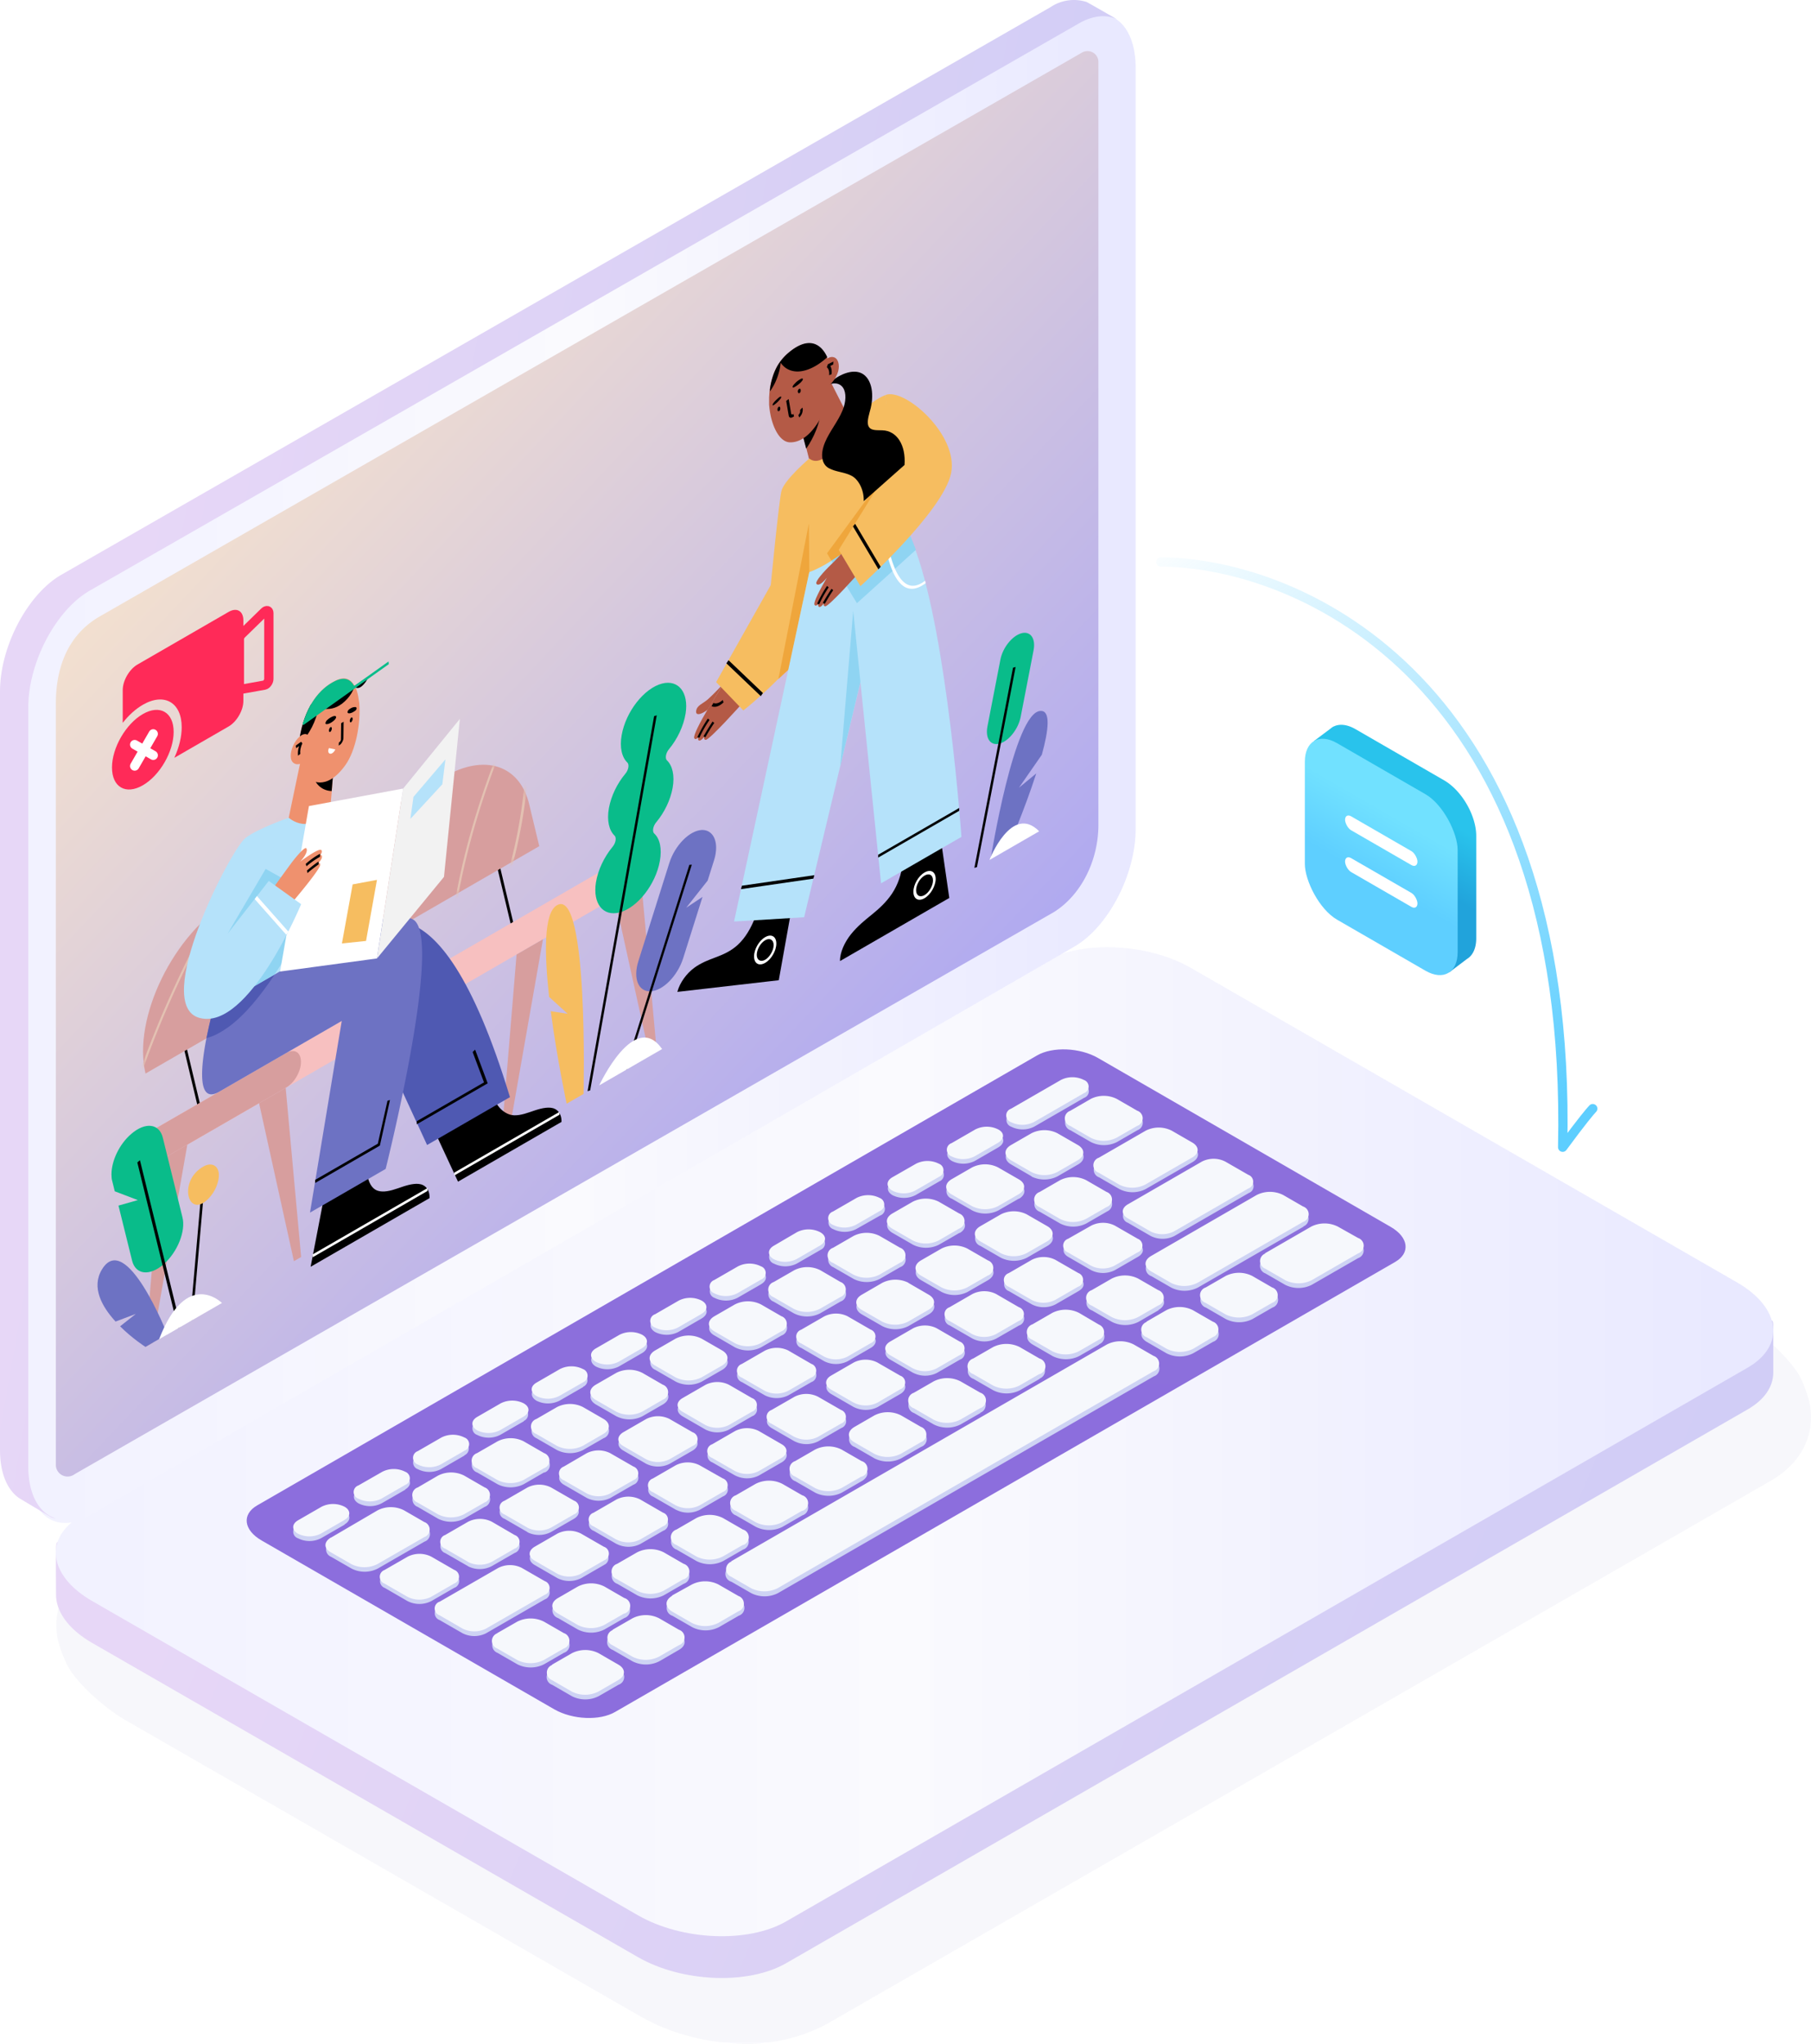 <svg xmlns="http://www.w3.org/2000/svg" width="390" height="440" fill="none"><path fill="url(#a)" fill-opacity=".1" fill-rule="evenodd" d="M7.124 219.341a2.11 2.11 0 0 1-2.104-2.099v-44.427c0-.75.4-1.444 1.052-1.819l53.543-30.83c.304-.18.649-.28 1.002-.29 1.16.005 2.1.942 2.105 2.099v44.486a2.09 2.09 0 0 1-1.002 1.81l-53.543 30.78a2.1 2.1 0 0 1-1.053.29" clip-rule="evenodd"/><path fill="#8F92CB" fill-opacity=".2" d="M263.672 220.459a44.34 44.34 0 0 0-23.106-5.347 42.7 42.7 0 0 0-9.361 1.487 50.7 50.7 0 0 0-9.308 3.912L20.942 336.089c-6.9 3.978-9.806 10.264-8.51 16.811a25 25 0 0 0 1.794 5.06c1.65 3.913 8.208 9.756 12.764 12.377l110.454 63.527c1.152.665 3.495 1.878 4.765 2.413a47 47 0 0 0 17.399 3.691 36 36 0 0 0 18.406-4.174l203.247-116.933c6.951-3.991 9.792-10.343 8.391-16.955a28 28 0 0 0-1.492-4.369c-1.584-4.082-8.457-10.434-13.236-13.12z" opacity=".39"/><path fill="url(#b)" fill-rule="evenodd" d="m169.293 422.68 207.065-119.232c3.654-2.101 5.468-4.893 5.521-7.832v-10.225c-.067-3.577-2.667 2.659-7.802-.319l-117.528-67.641c-9.442-5.438-23.724-6.023-31.899-1.329L17.585 335.36c-2.734 1.582-4.721-5.093-5.428-2.978-.227.718-.08 10.065-.093 10.796-.08 3.657 2.56 7.54 7.801 10.558l117.529 67.641c9.441 5.425 23.724 6.023 31.899 1.303" clip-rule="evenodd"/><path fill="url(#c)" fill-rule="evenodd" d="m169.27 413.695 207.076-119.227c8.188-4.708 7.161-12.94-2.281-18.367l-117.534-67.666c-9.442-5.439-23.726-6.025-31.901-1.33L17.555 326.319c-8.189 4.708-7.162 12.941 2.28 18.38l117.534 67.653c9.443 5.453 23.726 6.051 31.901 1.343" clip-rule="evenodd"/><path fill="url(#d)" fill-rule="evenodd" d="m132.494 368.571 167.938-96.862c3.356-1.929 2.93-5.322-.946-7.557l-63.046-36.377c-3.889-2.235-9.762-2.475-13.119-.532L55.397 324.105c-3.37 1.929-2.944 5.322.932 7.557l63.046 36.363c3.943 2.249 9.816 2.489 13.119.546" clip-rule="evenodd"/><path fill="#CED3F4" fill-rule="evenodd" d="m222.707 242.577 10.774-6.22a1.504 1.504 0 0 0 0-2.836 5.45 5.45 0 0 0-4.947 0l-10.774 6.206a1.504 1.504 0 0 0 0 2.85 5.48 5.48 0 0 0 4.947 0m-12.775 7.378 5.094-2.943v-.013c1.373-.8 1.387-2.065.013-2.837a5.48 5.48 0 0 0-4.947 0l-5.107 2.943c-1.334.799-1.334 2.064 0 2.85a5.48 5.48 0 0 0 4.947 0m-7.682 4.422-5.107 2.943a5.48 5.48 0 0 1-4.947 0c-1.334-.786-1.334-2.064 0-2.863l5.093-2.944a5.5 5.5 0 0 1 4.948 0 1.506 1.506 0 0 1 .013 2.85zm-17.881 10.255 5.108-2.89v-.014a1.505 1.505 0 0 0 0-2.89 5.45 5.45 0 0 0-4.948 0l-5.107 2.943a1.507 1.507 0 0 0 0 2.851 5.49 5.49 0 0 0 4.947 0m-7.667 4.474-5.107 2.944a5.45 5.45 0 0 1-4.947 0 1.505 1.505 0 0 1 0-2.85l5.054-2.944a5.49 5.49 0 0 1 4.947 0 1.506 1.506 0 0 1 .053 2.837zm-17.885 10.322 5.107-2.943v-.014c1.36-.799 1.374-2.077 0-2.836a5.48 5.48 0 0 0-4.947 0l-5.107 2.943a1.504 1.504 0 0 0 0 2.85 5.48 5.48 0 0 0 4.947 0m-7.682 4.421-5.094 2.944a5.49 5.49 0 0 1-4.947 0c-1.333-.786-1.333-2.051 0-2.85l5.107-2.944a5.49 5.49 0 0 1 4.947 0c1.374.773 1.361 2.038-.013 2.837zm-17.866 10.362 5.094-2.943c1.334-.853 1.334-2.131 0-2.864a5.46 5.46 0 0 0-4.934 0l-5.107 2.944c-1.333.799-1.333 2.077 0 2.863a5.48 5.48 0 0 0 4.947 0m-7.68 4.422-5.107 2.943a5.5 5.5 0 0 1-4.948 0c-1.333-.786-1.333-2.064 0-2.85l5.094-2.944a5.45 5.45 0 0 1 4.947 0 1.506 1.506 0 0 1 .014 2.784zm-17.883 10.308 5.107-2.944v-.079a1.506 1.506 0 0 0 0-2.771 5.49 5.49 0 0 0-4.947 0l-5.107 2.944a1.504 1.504 0 0 0 0 2.85 5.45 5.45 0 0 0 4.947 0m-7.666 4.435-5.107 2.943a5.48 5.48 0 0 1-4.947 0 1.504 1.504 0 0 1 0-2.85l5.107-2.943a5.48 5.48 0 0 1 4.947 0 1.517 1.517 0 0 1 0 2.783zm-17.88 10.308 5.107-2.943v-.067c1.36-.799 1.373-2.064.04-2.85a5.48 5.48 0 0 0-4.948 0l-5.147 3.01c-1.333.799-1.333 2.064 0 2.85a5.48 5.48 0 0 0 4.947 0m-7.95 4.581-5.095 2.93a5.45 5.45 0 0 1-4.947 0 1.504 1.504 0 0 1 0-2.85l5.107-2.943a5.48 5.48 0 0 1 4.948 0c1.373.719 1.36 1.998-.014 2.797zm166.335-82.385 4.427-2.557a1.704 1.704 0 0 0 .067-3.183l-4.454-2.584a6.27 6.27 0 0 0-5.641 0l-4.414 2.544a1.719 1.719 0 0 0 0 3.249l4.388 2.531a6.25 6.25 0 0 0 5.627 0m-18.399 7.378-4.387-2.544c-1.56-.892-1.547-2.344 0-3.236l4.414-2.557a6.24 6.24 0 0 1 5.627 0l4.4 2.53c1.547.892 1.534 2.344 0 3.236l-4.413 2.557a6.25 6.25 0 0 1-5.641.067zm-7.15 7.352 4.414-2.544v.053c1.56-.905 1.627-2.357 0-3.303l-4.4-2.53a6.21 6.21 0 0 0-5.628 0l-4.413 2.544a1.718 1.718 0 0 0 0 3.249l4.4 2.531a6.25 6.25 0 0 0 5.627 0m-8.357 4.821-4.414 2.544a6.2 6.2 0 0 1-5.627 0l-4.4-2.531c-1.547-.892-1.534-2.344 0-3.249l4.413-2.544a6.21 6.21 0 0 1 5.628 0l4.387 2.53c1.587.946 1.573 2.451.013 3.303zm-22.776 1.598-4.427 2.544v.053a1.719 1.719 0 0 0 0 3.196l4.387 2.531a6.24 6.24 0 0 0 5.641 0l4.414-2.544a1.718 1.718 0 0 0 0-3.25l-4.387-2.53a6.21 6.21 0 0 0-5.628 0m-17.205 9.908 4.428-2.543a6.24 6.24 0 0 1 5.627 0l4.32 2.583a1.706 1.706 0 0 1 0 3.237l-4.427 2.557a6.25 6.25 0 0 1-5.627 0l-4.387-2.531a1.718 1.718 0 0 1 .066-3.249zm-8.359 4.822-4.414 2.557v.053c-1.56.892-1.574 2.344 0 3.17l4.387 2.544a6.25 6.25 0 0 0 5.627 0l4.427-2.557a1.706 1.706 0 0 0 0-3.237l-4.387-2.53a6.27 6.27 0 0 0-5.64 0m-17.189 9.922 4.414-2.544a6.2 6.2 0 0 1 5.627 0l4.401 2.53c1.547.893 1.533 2.344 0 3.25l-4.414 2.544a6.2 6.2 0 0 1-5.627 0l-4.387-2.531a1.718 1.718 0 0 1-.014-3.196zm-8.36 4.914-4.414 2.45v.054c-1.56.905-1.573 2.357-.013 3.289l4.401 2.531a6.2 6.2 0 0 0 5.627 0l4.414-2.544c1.546-.906 1.56-2.358 0-3.25l-4.388-2.53a6.2 6.2 0 0 0-5.627 0m-17.204 9.815 4.427-2.543a6.2 6.2 0 0 1 5.627 0l4.387 2.53a1.717 1.717 0 0 1 0 3.25l-4.414 2.543c-1.772.9-3.868.9-5.64 0l-4.387-2.53a1.719 1.719 0 0 1 0-3.196zm-2.77 13.145 4.427-2.557v.054a1.706 1.706 0 0 0 .014-3.263l-4.388-2.544a6.24 6.24 0 0 0-5.627 0l-4.44 2.544a1.704 1.704 0 0 0 0 3.236l4.387 2.53a6.24 6.24 0 0 0 5.627 0m-22.778 1.598 4.36-2.503a6.27 6.27 0 0 1 5.64 0l4.388 2.53a1.719 1.719 0 0 1 0 3.25l-4.427 2.543a6.25 6.25 0 0 1-5.628 0l-4.387-2.543a1.704 1.704 0 0 1 .053-3.223zm-8.585 4.968-10.081 5.82-.04.053a1.719 1.719 0 0 0 .026 3.197l4.4 2.53a6.2 6.2 0 0 0 5.628 0l10.094-5.82a1.718 1.718 0 0 0 0-3.25l-4.387-2.53a6.27 6.27 0 0 0-5.64 0m175.391-75.913-10.094 5.807a6.2 6.2 0 0 1-5.627 0l-4.388-2.53a1.719 1.719 0 0 1 0-3.25l10.095-5.807a6.2 6.2 0 0 1 5.627 0l4.387 2.531c1.574.892 1.574 2.344 0 3.249m-22.873 13.212 4.427-2.557.014-.027a1.706 1.706 0 0 0-.014-3.21l-4.387-2.53a6.24 6.24 0 0 0-5.641 0l-4.413 2.557a1.704 1.704 0 0 0 0 3.236l4.387 2.531a6.2 6.2 0 0 0 5.627 0m-12.771 7.365a6.25 6.25 0 0 1-5.627 0l-4.387-2.531a1.718 1.718 0 0 1 0-3.249l4.413-2.558a6.25 6.25 0 0 1 5.628 0l4.4 2.531c1.547.892 1.534 2.344 0 3.25zm-18.403 7.364c1.768.9 3.859.9 5.627 0l4.414-2.543c1.533-.906 1.547-2.358 0-3.25l-4.4-2.53a6.21 6.21 0 0 0-5.628 0l-4.414 2.543c-1.533.906-1.546 2.358 0 3.25zm-7.106-.958 4.387 2.53c1.56.892 1.547 2.344 0 3.25l-4.414 2.543a6.2 6.2 0 0 1-5.627 0l-4.401-2.53c-1.546-.892-1.533-2.344 0-3.25l4.414-2.543a6.2 6.2 0 0 1 5.694-.027zm-8.124 10.081-4.921-2.863v-.027a5.63 5.63 0 0 0-5.093.04l-4.961 2.864a1.543 1.543 0 0 0 0 2.929l4.934 2.851a5.6 5.6 0 0 0 5.08 0l4.961-2.864c1.4-.812 1.413-2.117 0-2.93m-17.694 4.502 4.92 2.837a1.557 1.557 0 0 1 0 2.943l-4.96 2.85a5.63 5.63 0 0 1-5.094 0l-4.92-2.837a1.557 1.557 0 0 1 0-2.943l4.96-2.85a5.63 5.63 0 0 1 5.094-.027zm-7.854 10.215-4.933-2.85-.014-.027a5.6 5.6 0 0 0-5.067.04l-4.961 2.863c-1.4.813-1.413 2.118 0 2.93l4.921 2.837a5.63 5.63 0 0 0 5.094 0l4.96-2.863a1.545 1.545 0 0 0 0-2.93m-17.712 4.515 4.934 2.85c1.4.799 1.334 2.117 0 2.93l-4.96 2.863a5.67 5.67 0 0 1-5.094 0l-4.934-2.85c-1.4-.813-1.333-2.118 0-2.93l4.961-2.863a5.64 5.64 0 0 1 5.093-.027zm-7.838 10.215-4.934-2.85v.04a5.67 5.67 0 0 0-5.134 0l-4.921 2.823c-1.333.812-1.4 2.131 0 2.93l4.934 2.85a5.65 5.65 0 0 0 5.081 0l4.974-2.863a1.546 1.546 0 0 0 0-2.93m-22.843 13.131-4.934-2.85a1.55 1.55 0 0 1-1.056-1.465c0-.664.426-1.254 1.056-1.465l4.961-2.863a5.63 5.63 0 0 1 5.094 0l4.934 2.837c1.333.812 1.333 2.117 0 2.93l-4.961 2.863a5.59 5.59 0 0 1-5.094.053zm-17.708 4.528 4.934 2.837v.013a5.55 5.55 0 0 0 5.094-.04l4.961-2.85a1.558 1.558 0 0 0 0-2.943l-4.921-2.837a5.64 5.64 0 0 0-5.094 0l-4.974 2.877a1.558 1.558 0 0 0 0 2.943m-13.026 4.581 4.96-2.863a5.64 5.64 0 0 1 5.094 0l4.921 2.837a1.545 1.545 0 0 1 0 2.93l-4.96 2.863a5.63 5.63 0 0 1-5.094 0l-4.92-2.85a1.545 1.545 0 0 1 0-2.903zM252.91 266.11l16.002-9.243a1.546 1.546 0 0 0-.014-2.93l-4.933-2.85a5.65 5.65 0 0 0-5.081 0l-16.002 9.243a1.546 1.546 0 0 0 0 2.93l4.934 2.85a5.67 5.67 0 0 0 5.094 0m-7.872 4.501-4.96 2.864a5.65 5.65 0 0 1-5.081 0l-4.934-2.85c-1.4-.799-1.333-2.118 0-2.93l4.961-2.864a5.67 5.67 0 0 1 5.094 0l4.934 2.85c1.44.813 1.426 2.118-.014 2.93m-17.733 10.229 4.96-2.864.027-.026c1.414-.786 1.427-2.091-.013-2.917l-4.934-2.837a5.64 5.64 0 0 0-5.094 0l-4.961 2.864a1.546 1.546 0 0 0 0 2.93l4.934 2.85a5.6 5.6 0 0 0 5.081 0m-7.811 4.514-4.961 2.85a5.6 5.6 0 0 1-5.094 0l-4.92-2.836a1.56 1.56 0 0 1-1.048-1.472 1.56 1.56 0 0 1 1.048-1.472l4.96-2.85a5.64 5.64 0 0 1 5.094 0l4.921 2.837a1.558 1.558 0 0 1 .026 2.943zm-27.751 7.392 4.92 2.837h.027a5.64 5.64 0 0 0 5.067.013l4.961-2.863a1.546 1.546 0 0 0 0-2.93l-4.934-2.85a5.59 5.59 0 0 0-5.081 0l-4.96 2.863c-1.4.812-1.414 2.118 0 2.93m-7.856 10.215-4.934-2.85c-1.334-.813-1.334-2.118 0-2.93l4.96-2.864a5.65 5.65 0 0 1 5.081 0l4.934 2.851c1.4.799 1.333 2.117 0 2.93l-4.961 2.863a5.67 5.67 0 0 1-5.054 0zm-17.708 4.515 4.933 2.85h.027a5.65 5.65 0 0 0 5.054 0l4.974-2.863a1.545 1.545 0 0 0 0-2.93l-4.934-2.851a5.67 5.67 0 0 0-5.094 0l-4.96 2.864c-1.334.812-1.401 2.131 0 2.93m-7.841 10.215-4.934-2.837a1.558 1.558 0 0 1 0-2.943l4.961-2.864a5.64 5.64 0 0 1 5.094 0l4.934 2.837c1.4.812 1.333 2.118 0 2.93l-4.961 2.863a5.6 5.6 0 0 1-5.067.014zm-17.708 4.528 4.934 2.837h.027a5.59 5.59 0 0 0 5.147-.014l4.961-2.863a1.559 1.559 0 0 0 0-2.943l-5.014-2.81a5.63 5.63 0 0 0-5.094 0l-4.961 2.85a1.558 1.558 0 0 0 0 2.943m-7.853 10.201-4.921-2.836a1.545 1.545 0 0 1 0-2.93l4.961-2.864a5.6 5.6 0 0 1 5.08 0l4.934 2.85a1.545 1.545 0 0 1 0 2.93l-4.961 2.864a5.63 5.63 0 0 1-5.067-.014zm-7.628 7.365 4.961-2.863h-.027a1.546 1.546 0 0 0 .013-2.85l-4.934-2.85a5.65 5.65 0 0 0-5.08 0l-4.961 2.783c-1.333.813-1.4 2.118 0 2.93l4.934 2.85a5.67 5.67 0 0 0 5.094 0m-30.472 6.087 12.628-7.285a5.59 5.59 0 0 1 5.08 0l4.934 2.837a1.543 1.543 0 0 1 0 2.93l-12.628 7.285a5.6 5.6 0 0 1-5.08 0l-4.934-2.837a1.546 1.546 0 0 1 0-2.93m163.285-68.655 22.736-13.105v-.066a1.746 1.746 0 0 0 0-3.25l-4.267-2.464a6.38 6.38 0 0 0-5.747 0l-22.736 13.105a1.745 1.745 0 0 0 0 3.316l4.267 2.464a6.34 6.34 0 0 0 5.747 0m-8.482 4.888-4.294 2.49a6.38 6.38 0 0 1-5.747 0l-4.281-2.463a1.745 1.745 0 0 1 0-3.317l4.294-2.477a6.38 6.38 0 0 1 5.747 0l4.281 2.477c1.6.826 1.6 2.304 0 3.223zm-17.066 9.855 4.294-2.477v-.067a1.743 1.743 0 0 0 0-3.262l-4.28-2.464a6.38 6.38 0 0 0-5.748 0l-4.293 2.49c-1.574.919-1.574 2.397 0 3.303l4.28 2.477a6.38 6.38 0 0 0 5.747 0m-8.482 4.888-4.293 2.477a6.38 6.38 0 0 1-5.748 0l-4.28-2.464a1.744 1.744 0 0 1 0-3.316l4.307-2.477a6.34 6.34 0 0 1 5.747 0l4.267 2.464a1.745 1.745 0 0 1 0 3.249zm-17.084 9.842 4.307-2.477v-.067a1.743 1.743 0 0 0 0-3.249l-4.267-2.464a6.38 6.38 0 0 0-5.747 0l-4.307 2.477a1.744 1.744 0 0 0 0 3.316l4.267 2.464a6.38 6.38 0 0 0 5.747 0m-8.477 4.821-4.307 2.477a6.34 6.34 0 0 1-5.748 0l-4.267-2.464a1.743 1.743 0 0 1 0-3.316l4.307-2.477a6.38 6.38 0 0 1 5.748 0l4.267 2.464a1.745 1.745 0 0 1 0 3.316m-17.084 9.856 4.307-2.491h.013c1.587-.972 1.6-2.397-.013-3.289l-4.28-2.478a6.39 6.39 0 0 0-5.748 0l-4.294 2.478a1.744 1.744 0 0 0 0 3.316l4.268 2.464a6.38 6.38 0 0 0 5.747 0m-8.479 4.887-4.294 2.477a6.38 6.38 0 0 1-5.747 0l-4.28-2.463a1.746 1.746 0 0 1 0-3.317l4.293-2.49a6.38 6.38 0 0 1 5.748 0l4.28 2.464a1.744 1.744 0 0 1 .013 3.329zm-17.07 9.842 4.294-2.477h.013a1.744 1.744 0 0 0-.013-3.316l-4.28-2.464a6.34 6.34 0 0 0-5.748 0l-4.293 2.477a1.744 1.744 0 0 0 0 3.316l4.28 2.464a6.38 6.38 0 0 0 5.747 0m-8.481 4.888-4.293 2.477a6.38 6.38 0 0 1-5.748 0l-4.28-2.464a1.744 1.744 0 0 1 0-3.316l4.334-2.464a6.38 6.38 0 0 1 5.747 0l4.267 2.464a1.745 1.745 0 0 1-.013 3.303zm-17.083 9.842 4.307-2.477h.014a1.745 1.745 0 0 0-.014-3.316l-4.267-2.464a6.38 6.38 0 0 0-5.747 0l-4.307 2.477a1.744 1.744 0 0 0 0 3.316l4.267 2.464a6.34 6.34 0 0 0 5.747 0m-23.056 1.771 4.294-2.477a6.34 6.34 0 0 1 5.747 0l4.294 2.411a1.743 1.743 0 0 1 0 3.316l-4.294 2.477a6.38 6.38 0 0 1-5.747 0l-4.281-2.464a1.744 1.744 0 0 1 0-3.263zm175.327-87.499-9.975 5.753h.08a1.744 1.744 0 0 0-.066 3.303l4.267 2.464a6.34 6.34 0 0 0 5.747 0l9.974-5.74a1.746 1.746 0 0 0 0-3.317l-4.28-2.463a6.38 6.38 0 0 0-5.747 0m-22.736 13.118 4.308-2.477a6.38 6.38 0 0 1 5.747 0l4.267 2.464a1.743 1.743 0 0 1 0 3.316l-4.307 2.477a6.34 6.34 0 0 1-5.747 0l-4.268-2.464a1.745 1.745 0 0 1 0-3.316m-8.479 4.888-4.294 2.49h.067c-1.587.919-1.6 2.397-.067 3.303l4.267 2.464a6.34 6.34 0 0 0 5.747 0l4.308-2.477a1.746 1.746 0 0 0 0-3.317l-4.281-2.463a6.34 6.34 0 0 0-5.747 0m-93.733 54.058 80.955-46.613a6.34 6.34 0 0 1 5.748 0l4.28 2.463a1.746 1.746 0 0 1 0 3.317l-80.955 46.679a6.38 6.38 0 0 1-5.747 0l-4.281-2.463a1.746 1.746 0 0 1 .067-3.383zm-8.469 4.887-4.307 2.478.067.013a1.745 1.745 0 0 0 0 3.329l4.28 2.464a6.34 6.34 0 0 0 5.747 0l4.294-2.477a1.745 1.745 0 0 0 0-3.316l-4.334-2.491a6.38 6.38 0 0 0-5.747 0m-17.093 9.843 4.307-2.478a6.38 6.38 0 0 1 5.747 0l4.267 2.478c1.587.905 1.574 2.383 0 3.302l-4.294 2.491a6.38 6.38 0 0 1-5.747 0l-4.28-2.464a1.744 1.744 0 0 1 .066-3.329zm-8.735 5.047-4.307 2.477h.067a1.743 1.743 0 0 0-.067 3.316l4.267 2.464a6.34 6.34 0 0 0 5.747 0l4.308-2.477a1.745 1.745 0 0 0 0-3.316l-4.268-2.464a6.38 6.38 0 0 0-5.747 0" clip-rule="evenodd" style="mix-blend-mode:multiply"/><path fill="#F6F8FC" fill-rule="evenodd" d="m222.644 241.589 10.771-6.222a1.505 1.505 0 0 0 0-2.851 5.48 5.48 0 0 0-4.946 0l-10.771 6.209a1.518 1.518 0 0 0 0 2.864 5.53 5.53 0 0 0 4.946 0m-12.773 7.381 5.092-2.945v-.013c1.374-.786 1.387-2.118.014-2.838a5.45 5.45 0 0 0-4.946 0l-5.106 2.945a1.504 1.504 0 0 0 0 2.851 5.48 5.48 0 0 0 4.946 0m-7.679 4.423-5.106 2.944a5.44 5.44 0 0 1-4.945 0c-1.334-.786-1.334-2.065 0-2.851l5.119-2.931a5.45 5.45 0 0 1 4.946 0 1.505 1.505 0 0 1-.014 2.824zm-17.879 10.311 5.106-2.944v-.013a1.506 1.506 0 0 0 0-2.838 5.48 5.48 0 0 0-4.946 0l-5.106 2.944a1.507 1.507 0 0 0 0 2.851 5.44 5.44 0 0 0 4.946 0m-7.664 4.437-5.106 2.944a5.48 5.48 0 0 1-4.946 0c-1.333-.786-1.333-2.051 0-2.851l5.052-2.957a5.48 5.48 0 0 1 4.946 0c1.427.772 1.427 2.051.054 2.851zm-17.879 10.311 5.106-2.944v-.013a1.506 1.506 0 0 0 0-2.851 5.48 5.48 0 0 0-4.946 0l-5.106 2.944a1.518 1.518 0 0 0 0 2.864 5.48 5.48 0 0 0 4.946 0m-7.678 4.424L146 285.82a5.48 5.48 0 0 1-4.946 0 1.506 1.506 0 0 1 0-2.851l5.106-2.944a5.44 5.44 0 0 1 4.946 0c1.373.772 1.359 2.051-.014 2.837zm-17.864 10.311 5.092-2.944v-.013c1.334-.786 1.334-2.065 0-2.838a5.42 5.42 0 0 0-4.932 0l-5.106 2.944c-1.333.786-1.333 2.065 0 2.851a5.44 5.44 0 0 0 4.946 0m-7.678 4.436-5.106 2.931a5.44 5.44 0 0 1-4.946 0c-1.333-.786-1.333-2.065 0-2.851l5.093-2.944a5.48 5.48 0 0 1 4.946 0 1.519 1.519 0 0 1 .013 2.851zm-17.877 10.312 5.106-2.944v-.013c1.373-.8 1.373-2.065 0-2.838a5.48 5.48 0 0 0-4.946 0l-5.106 2.944c-1.333.8-1.333 2.065 0 2.851a5.48 5.48 0 0 0 4.946 0m-7.664 4.423-5.106 2.945a5.48 5.48 0 0 1-4.946 0 1.52 1.52 0 0 1 0-2.865l5.106-2.944a5.48 5.48 0 0 1 4.946 0 1.506 1.506 0 0 1 0 2.851zm-17.88 10.312 5.105-2.944v-.014a1.505 1.505 0 0 0 .04-2.837 5.44 5.44 0 0 0-4.945 0l-5.146 2.944a1.504 1.504 0 0 0 0 2.851 5.48 5.48 0 0 0 4.946 0m-7.947 4.583-5.092 2.944a5.48 5.48 0 0 1-4.946 0c-1.334-.773-1.334-2.051 0-2.851l5.106-2.944a5.48 5.48 0 0 1 4.945 0c1.374.759 1.36 2.092-.013 2.838zm166.297-82.307 4.426-2.544a1.72 1.72 0 0 0 0-3.264l-4.386-2.532a6.27 6.27 0 0 0-5.639 0l-4.413 2.558a1.719 1.719 0 0 0 0 3.251l4.386 2.531a6.24 6.24 0 0 0 5.626 0m-18.397 7.381-4.386-2.531c-1.559-.893-1.546-2.345 0-3.251l4.413-2.545a6.2 6.2 0 0 1 5.626 0l4.399 2.532c1.547.892 1.533 2.344 0 3.25l-4.412 2.545a6.2 6.2 0 0 1-5.64 0m-7.143 7.354 4.413-2.545c1.56-.906 1.626-2.358 0-3.25l-4.399-2.532a6.2 6.2 0 0 0-5.626 0l-4.413 2.545c-1.533.906-1.546 2.358 0 3.251l4.399 2.531a6.2 6.2 0 0 0 5.626 0m-8.359 4.823-4.413 2.558a6.24 6.24 0 0 1-5.626 0l-4.399-2.532c-1.547-.892-1.533-2.344 0-3.25l4.412-2.545a6.24 6.24 0 0 1 5.626 0l4.386 2.531a1.72 1.72 0 0 1 .014 3.238m-22.769 1.598-4.426 2.558a1.71 1.71 0 0 0-1.17 1.619c0 .735.472 1.387 1.17 1.619l4.386 2.531c1.772.9 3.867.9 5.639 0l4.413-2.558a1.705 1.705 0 0 0 0-3.237l-4.386-2.532a6.2 6.2 0 0 0-5.626 0m-12.773 7.381a6.2 6.2 0 0 1 5.626 0l4.32 2.518a1.72 1.72 0 0 1 0 3.251l-4.426 2.544a6.24 6.24 0 0 1-5.626 0l-4.386-2.531a1.719 1.719 0 0 1 .066-3.237zm-7.147 7.367a6.23 6.23 0 0 0-5.64 0l-4.412 2.545c-1.56.906-1.573 2.358 0 3.251l4.386 2.531a6.2 6.2 0 0 0 5.626 0l4.426-2.545a1.719 1.719 0 0 0 0-3.25zm-18.411 7.368a6.2 6.2 0 0 1 5.626 0l4.399 2.531c1.547.893 1.533 2.345 0 3.251l-4.412 2.544c-1.768.9-3.859.9-5.626 0l-4.386-2.531c-1.587-.826-1.573-2.345-.014-3.251zm-7.144 7.367a6.24 6.24 0 0 0-5.626 0l-4.413 2.545c-1.559.906-1.573 2.358-.013 3.264l4.399 2.531a6.24 6.24 0 0 0 5.626 0l4.413-2.558a1.719 1.719 0 0 0 0-3.25zm-18.399 7.368c1.767-.9 3.858-.9 5.625 0l4.386 2.531c1.56.892 1.547 2.345 0 3.237l-4.412 2.558c-1.772.9-3.867.9-5.639 0l-4.386-2.531a1.705 1.705 0 0 1 0-3.238zm-12.826 15.693a6.24 6.24 0 0 0 5.626 0l4.426-2.544a1.72 1.72 0 0 0 0-3.251l-4.386-2.531a6.2 6.2 0 0 0-5.626 0l-4.426 2.544a1.719 1.719 0 0 0 0 3.251zm-12.782-.945c1.773-.9 3.868-.9 5.64 0l4.386 2.531a1.719 1.719 0 0 1 0 3.251l-4.426 2.544c-1.768.9-3.859.9-5.626 0l-4.386-2.531a1.719 1.719 0 0 1 .053-3.251zm-12.984 7.46-10.038 5.876h-.04c-1.56.906-1.573 2.358-.014 3.184l4.4 2.531a6.2 6.2 0 0 0 5.625 0l10.092-5.809a1.718 1.718 0 0 0 0-3.25l-4.386-2.532a6.27 6.27 0 0 0-5.639 0m175.385-75.938-10.092 5.822a6.24 6.24 0 0 1-5.625 0l-4.386-2.545a1.705 1.705 0 0 1 0-3.237l10.091-5.822c1.768-.9 3.859-.9 5.626 0l4.386 2.531c1.573.893 1.573 2.345 0 3.251m-22.848 13.203 4.426-2.545a1.72 1.72 0 0 0 1.161-1.625 1.72 1.72 0 0 0-1.161-1.626l-4.386-2.531a6.23 6.23 0 0 0-5.639 0l-4.413 2.545a1.717 1.717 0 0 0 0 3.25l4.386 2.532a6.2 6.2 0 0 0 5.626 0m-12.771 7.367a6.2 6.2 0 0 1-5.626 0l-4.386-2.532c-1.56-.892-1.547-2.344 0-3.25l4.412-2.545a6.2 6.2 0 0 1 5.626 0l4.4 2.531c1.546.893 1.533 2.345 0 3.251zm-18.4 7.367c1.767.9 3.858.9 5.626 0l4.412-2.544a1.72 1.72 0 0 0 0-3.251l-4.399-2.531a6.24 6.24 0 0 0-5.626 0l-4.413 2.544c-1.533.906-1.546 2.358 0 3.251zm-7.106-.959 4.386 2.544c1.56.893 1.547 2.345 0 3.238l-4.412 2.558a6.24 6.24 0 0 1-5.626 0l-4.399-2.531c-1.547-.893-1.534-2.345 0-3.238l4.412-2.558a6.24 6.24 0 0 1 5.679-.026zm-8.117 10.058-4.919-2.837-.014-.014a5.63 5.63 0 0 0-5.079.027l-4.959 2.864a1.546 1.546 0 0 0 0 2.931l4.933 2.838a5.59 5.59 0 0 0 5.079 0l4.959-2.864a1.559 1.559 0 0 0 0-2.945m-17.689 4.53 4.919 2.851a1.546 1.546 0 0 1 0 2.931l-4.959 2.864a5.63 5.63 0 0 1-5.093 0l-4.919-2.837a1.546 1.546 0 0 1 0-2.931l4.959-2.865a5.67 5.67 0 0 1 5.079-.026zm-7.855 10.219-4.932-2.851-.027-.014a5.64 5.64 0 0 0-5.052.014l-4.96 2.864c-1.399.813-1.413 2.131 0 2.931l4.92 2.851a5.67 5.67 0 0 0 5.092 0l4.959-2.864a1.546 1.546 0 0 0 0-2.931m-17.706 4.529 4.933 2.838a1.545 1.545 0 0 1 0 2.931l-4.959 2.864a5.63 5.63 0 0 1-5.093 0l-4.932-2.851c-1.4-.799-1.334-2.118 0-2.931l4.959-2.864a5.59 5.59 0 0 1 5.079 0zm-7.836 10.205-4.933-2.838-.013-.013a5.63 5.63 0 0 0-5.132 0l-4.906 2.864a1.56 1.56 0 0 0 0 2.945l4.932 2.837a5.59 5.59 0 0 0 5.079 0l4.973-2.851a1.558 1.558 0 0 0 0-2.944m-22.837 13.15-4.933-2.838a1.546 1.546 0 0 1 0-2.931l4.96-2.864a5.63 5.63 0 0 1 5.092 0l4.933 2.837a1.559 1.559 0 0 1 0 2.945l-4.959 2.864a5.59 5.59 0 0 1-5.106 0zm-17.705 4.529 4.933 2.851-.014.014a5.65 5.65 0 0 0 5.093 0l4.959-2.865a1.545 1.545 0 0 0 0-2.931l-4.919-2.864a5.67 5.67 0 0 0-5.093 0l-4.959 2.864a1.546 1.546 0 0 0 0 2.931m-13.023 4.583 4.96-2.851a5.63 5.63 0 0 1 5.092 0l4.92 2.838a1.559 1.559 0 0 1 0 2.944l-4.96 2.864a5.63 5.63 0 0 1-5.093 0l-4.919-2.837a1.559 1.559 0 0 1-.013-2.945zm164.907-72.887a5.64 5.64 0 0 0 5.093 0l15.997-9.233a1.559 1.559 0 0 0-.013-2.944l-4.932-2.838a5.55 5.55 0 0 0-5.08 0l-15.997 9.233c-1.334.812-1.4 2.131 0 2.931zm-2.772 4.529-4.96 2.851a5.59 5.59 0 0 1-5.079 0L230 269.66a1.56 1.56 0 0 1 0-2.945l5-2.837a5.63 5.63 0 0 1 5.092 0l4.933 2.837a1.56 1.56 0 0 1-.053 2.931m-17.73 10.232 4.96-2.864h.026a1.559 1.559 0 0 0-.013-2.931l-4.933-2.838a5.63 5.63 0 0 0-5.092 0l-4.96 2.864a1.546 1.546 0 0 0 0 2.931l4.933 2.838a5.59 5.59 0 0 0 5.079 0m-7.811 4.503-4.959 2.864a5.67 5.67 0 0 1-5.093 0l-4.919-2.851a1.545 1.545 0 0 1 0-2.931l4.959-2.864a5.67 5.67 0 0 1 5.093 0l4.919 2.851a1.546 1.546 0 0 1 .027 2.931zm-27.743 7.394 4.919 2.851h.027a5.67 5.67 0 0 0 5.066 0l4.959-2.864a1.546 1.546 0 0 0 0-2.931l-4.932-2.851a5.65 5.65 0 0 0-5.08 0l-4.959 2.864c-1.4.813-1.413 2.132 0 2.931m-7.852 10.218-4.933-2.851c-1.333-.799-1.333-2.118 0-2.931l4.959-2.864a5.59 5.59 0 0 1 5.08 0l4.932 2.838a1.545 1.545 0 0 1 0 2.931l-4.892 2.864a5.63 5.63 0 0 1-5.12.013zm-17.704 4.53 4.933 2.838h.027a5.6 5.6 0 0 0 5.052 0l4.973-2.852a1.558 1.558 0 0 0 0-2.944l-4.933-2.837a5.58 5.58 0 0 0-5.092 0l-4.96 2.851a1.56 1.56 0 0 0 0 2.944m-7.842 10.205-4.932-2.837a1.546 1.546 0 0 1 0-2.931l4.959-2.865a5.63 5.63 0 0 1 5.093 0l4.932 2.851c1.4.8 1.333 2.119 0 2.931l-4.959 2.865a5.59 5.59 0 0 1-5.066-.014zm-17.703 4.53 4.933 2.851h.026a5.64 5.64 0 0 0 5.146-.014l4.96-2.864a1.546 1.546 0 0 0 0-2.931l-5.013-2.838a5.67 5.67 0 0 0-5.093 0l-4.959 2.865a1.546 1.546 0 0 0 0 2.931m-7.851 10.218-4.919-2.851a1.546 1.546 0 0 1 0-2.931l4.959-2.864a5.65 5.65 0 0 1 5.08 0l4.932 2.851a1.545 1.545 0 0 1 0 2.931l-4.959 2.864a5.67 5.67 0 0 1-5.066 0zm-7.626 7.354 4.959-2.864h-.027a1.546 1.546 0 0 0 .014-2.944l-4.933-2.838a5.59 5.59 0 0 0-5.079 0l-4.959 2.864c-1.334.813-1.4 2.132 0 2.931l4.932 2.851a5.63 5.63 0 0 0 5.093 0m-30.434 6.022 12.624-7.274a5.59 5.59 0 0 1 5.08 0l4.932 2.838a1.558 1.558 0 0 1 0 2.944l-12.625 7.274a5.64 5.64 0 0 1-5.079 0l-4.932-2.851a1.545 1.545 0 0 1-.027-2.931zm157.469-68.664a6.34 6.34 0 0 0 5.746 0l22.73-13.11a1.744 1.744 0 0 0 0-3.317l-4.266-2.465a6.34 6.34 0 0 0-5.746 0l-22.73 13.123c-1.573.919-1.586 2.398 0 3.304zm-7.024 7.367a6.37 6.37 0 0 1-5.745 0l-4.28-2.465a1.744 1.744 0 0 1 0-3.317l4.293-2.478a6.34 6.34 0 0 1 5.746 0l4.279 2.465a1.744 1.744 0 0 1 0 3.317zm-18.518 7.367a6.38 6.38 0 0 0 5.746 0l4.293-2.478a1.744 1.744 0 0 0 .026-3.25l-4.306-2.532a6.37 6.37 0 0 0-5.745 0l-4.293 2.478a1.745 1.745 0 0 0 0 3.318zm-2.735 4.89-4.293 2.478a6.34 6.34 0 0 1-5.745 0l-4.28-2.465a1.747 1.747 0 0 1 0-3.317l4.306-2.478a6.38 6.38 0 0 1 5.746 0l4.266 2.464a1.746 1.746 0 0 1 0 3.358zm-22.822 9.845a6.34 6.34 0 0 0 5.745 0l4.306-2.478a1.745 1.745 0 0 0 .014-3.331l-4.28-2.451a6.37 6.37 0 0 0-5.745 0l-4.306 2.478a1.746 1.746 0 0 0 0 3.317zm-7.039 7.341a6.34 6.34 0 0 1-5.746 0l-4.266-2.465c-1.586-.906-1.573-2.385 0-3.304l4.306-2.491a6.33 6.33 0 0 1 5.746 0l4.266 2.464a1.746 1.746 0 0 1 0 3.304zm-12.772 7.367 4.306-2.478.013.04a1.745 1.745 0 0 0-.013-3.357l-4.279-2.465a6.34 6.34 0 0 0-5.746 0l-4.293 2.478a1.747 1.747 0 0 0 0 3.318l4.266 2.464a6.38 6.38 0 0 0 5.746 0m-8.479 4.89-4.293 2.478a6.38 6.38 0 0 1-5.746 0l-4.279-2.465a1.745 1.745 0 0 1 0-3.317l4.293-2.478a6.38 6.38 0 0 1 5.746 0l4.279 2.464a1.746 1.746 0 0 1 .013 3.357zM155.69 335.1l4.293-2.478.013.04a1.746 1.746 0 0 0-.013-3.357l-4.28-2.465a6.38 6.38 0 0 0-5.746 0l-4.292 2.478a1.745 1.745 0 0 0 0 3.317l4.279 2.465a6.34 6.34 0 0 0 5.746 0m-8.478 4.889-4.292 2.492a6.38 6.38 0 0 1-5.746 0l-4.279-2.465a1.745 1.745 0 0 1 0-3.317l4.306-2.478a6.37 6.37 0 0 1 5.745 0l4.266 2.464a1.745 1.745 0 0 1 .014 3.344zm-17.075 9.859 4.307-2.478.013.04a1.746 1.746 0 0 0-.013-3.357l-4.267-2.465a6.34 6.34 0 0 0-5.745 0l-4.306 2.491c-1.574.919-1.587 2.398 0 3.304l4.266 2.465a6.34 6.34 0 0 0 5.745 0m-23.05 1.758 4.306-2.464a6.38 6.38 0 0 1 5.746 0l4.279 2.464a1.745 1.745 0 0 1 0 3.318l-4.293 2.478a6.38 6.38 0 0 1-5.746 0l-4.279-2.465a1.745 1.745 0 0 1 0-3.291zm175.28-87.515-9.971 5.755.08.04a1.745 1.745 0 0 0 .013 3.264l4.266 2.465a6.34 6.34 0 0 0 5.746 0l9.972-5.756a1.746 1.746 0 0 0 0-3.317l-4.36-2.451a6.38 6.38 0 0 0-5.746 0M259.635 277.2l4.306-2.478a6.34 6.34 0 0 1 5.746 0l4.266 2.465a1.744 1.744 0 0 1 0 3.317l-4.306 2.478a6.38 6.38 0 0 1-5.746 0l-4.266-2.465a1.744 1.744 0 0 1 0-3.317m-8.477 4.89-4.292 2.478.066.053a1.745 1.745 0 0 0 .027 3.304l4.266 2.464a6.38 6.38 0 0 0 5.746 0l4.213-2.517a1.747 1.747 0 0 0 0-3.318l-4.28-2.464a6.33 6.33 0 0 0-5.746 0m-93.704 54.062 80.935-46.695a6.38 6.38 0 0 1 5.746 0l4.279 2.465a1.744 1.744 0 0 1 0 3.317l-80.935 46.695a6.33 6.33 0 0 1-5.746 0l-4.279-2.464a1.746 1.746 0 0 1 .067-3.264zm-8.467 4.996-4.306 2.385.067.054c-1.6.919-1.6 2.398-.054 3.357l4.28 2.464a6.33 6.33 0 0 0 5.745 0l4.293-2.491a1.745 1.745 0 0 0 0-3.304l-4.279-2.465a6.34 6.34 0 0 0-5.746 0m-17.09 9.752 4.306-2.478a6.34 6.34 0 0 1 5.746 0l4.266 2.465a1.745 1.745 0 0 1 0 3.317l-4.293 2.478a6.38 6.38 0 0 1-5.746 0l-4.279-2.464a1.746 1.746 0 0 1 .067-3.264zm-8.734 5.036-4.306 2.478.066.053a1.746 1.746 0 0 0-.066 3.264l4.266 2.465a6.34 6.34 0 0 0 5.745 0l4.307-2.491c1.573-.919 1.586-2.398 0-3.304l-4.267-2.465a6.34 6.34 0 0 0-5.745 0" clip-rule="evenodd"/><path fill="url(#e)" fill-rule="evenodd" d="m19.216 326.309 212.145-122.502c7.299-4.208 13.201-15.526 13.201-25.3V14.581c0-9.734-5.902-14.208-13.201-10L19.216 127.11c-7.285 4.221-13.202 15.525-13.202 25.299v163.913c.04 9.72 5.956 14.208 13.202 9.987" clip-rule="evenodd"/><path fill="url(#f)" fill-rule="evenodd" d="m16.123 317.361 210.88-121.015c5.897-3.718 9.54-11.154 9.54-18.775V13.376a2.34 2.34 0 0 0-1.163-2.06 2.36 2.36 0 0 0-2.373.002l-.427.252L21.553 132.678c-7.004 3.983-9.526 11.167-9.526 18.775v163.929c-.003.9.478 1.732 1.26 2.182a2.53 2.53 0 0 0 2.53-.004z" clip-rule="evenodd"/><path fill="url(#g)" fill-rule="evenodd" d="M13.282 123.706 226.22 1.544a9.02 9.02 0 0 1 7.755-1.127c.28.106 6.313 3.595 6.58 3.741-2.256-1.088-5.126-.889-8.249.903L19.342 127.156c-7.314 4.206-13.254 15.471-13.254 25.21v163.333c0 6.05 2.31 10.057 5.833 11.198a2.16 2.16 0 0 1-1.161-.398c-.174-.093-6.527-3.874-6.674-3.98-2.51-1.752-4.084-5.308-4.084-10.336V148.81c.027-9.7 5.993-20.964 13.28-25.104" clip-rule="evenodd"/><path fill="#000" d="m38.4 218.082-.517.444 5.386 22.602.517-.444zM105.885 179.121l-.518.444 5.386 22.602.518-.444z"/><path fill="#F7C0C0" d="M138.194 189.95 31.332 251.646v-7.433l106.862-61.697c1.776-1.025 3.197-.205 3.197 1.846.044 2.076-1.421 4.562-3.197 5.588"/><path fill="#D79E9E" d="m61.61 234.165-30.278 17.481v-7.433l30.278-17.481c1.776-1.025 3.197-.205 3.197 1.845.044 2.077-1.42 4.563-3.197 5.588M116.131 182.183 31.334 231.14c-2.842-11.996 6.126-30.297 18.29-37.32l46.084-26.607c8.702-5.023 16.294-2.486 18.292 6.101z"/><path fill="#D79E9E" d="m34.658 249.725-3.33 40.268 1.51-.871 7.503-42.678zM61.52 234.216l3.33 36.424-1.554.897-7.503-34.014zM111.244 205.509l-3.33 40.269 1.51-.872 7.503-42.678zM138.106 190.001l3.33 36.423-1.554.897-7.503-34.014z"/><mask id="h" width="87" height="68" x="30" y="164" maskUnits="userSpaceOnUse" style="mask-type:luminance"><path fill="#fff" d="m116.134 182.183-84.797 48.958c-2.841-11.996 6.127-30.298 18.292-37.321l46.083-26.606c8.702-5.024 16.294-2.486 18.291 6.1z"/></mask><g mask="url(#h)"><path fill="#E3C1B2" d="m25.65 246.88-.533.102c4.262-16.61 11.455-34.245 20.778-50.906 6.215-11.124 12.253-17.84 17.891-20.018 2.886-1.103 5.506-.923 7.681.538 1.91 1.256 3.374 3.435 4.35 6.203.045.077.045.179.09.256 3.152-7.356 6.97-14.738 11.365-21.89 2.22-3.588 4.928-7.766 8.302-11.252 3.552-3.691 7.281-5.947 10.256-6.229 3.729-.359 5.771 2.256 6.837 5.69a218 218 0 0 1 10.477-19.48l.4.231a206 206 0 0 0-10.655 19.89c.444 1.692.71 3.486.843 5.204.755 10.586-.799 22.812-4.572 35.347-.8 2.665-1.998 5.972-4.396 8.074-.355.307-.71.564-1.11.794-2.308 1.333-4.44.564-5.15-1.281-.888-2.153-.31-5.409.267-8.254 1.998-9.715 5.105-19.762 9.234-29.938 1.332-3.23 2.708-6.434 4.218-9.664-.977-3.486-2.93-6.203-6.615-5.87-2.842.308-6.393 2.461-9.812 5.973-3.285 3.383-5.949 7.484-8.124 10.996-4.484 7.254-8.347 14.764-11.499 22.274 1.287 4.384 1.51 9.741.622 15.636-.933 6.331-3.153 13.098-6.35 19.506l-.399.282c-1.598-.615-2.53-2.23-2.708-4.896-.133-2.024.178-4.716.888-7.894 1.687-7.331 4.129-14.841 7.281-22.352-.089-.205-.133-.487-.222-.692-.932-2.742-2.397-4.819-4.218-6.075-2.13-1.435-4.617-1.589-7.37-.563-5.46 2.23-11.32 8.791-17.403 19.685-9.279 16.533-16.426 34.04-20.644 50.573m50.08-62.133c-2.976 7.203-5.329 14.457-6.971 21.557-1.598 6.972-1.11 11.047 1.376 12.175 3.063-6.229 5.15-12.714 6.038-18.814.888-5.588.71-10.714-.444-14.918m36.67-33.732a246 246 0 0 0-3.951 9.048c-4.129 10.125-7.192 20.096-9.19 29.759-.577 2.743-1.11 5.87-.31 7.921.932 2.383 3.64 2.204 5.593.512 2.131-1.845 3.286-4.972 4.04-7.459 3.73-12.406 5.284-24.53 4.529-35.013-.089-1.641-.311-3.256-.711-4.768"/></g><path fill="#09BC8A" d="M140.898 179.465c-.489-.435-.267-1.64.444-2.46 1.731-2.077 3.019-4.717 3.507-7.357.488-2.691-.044-4.793-1.199-5.921-.488-.436-.266-1.64.444-2.461 1.776-2.153 3.108-4.921 3.552-7.638.71-4.562-1.554-7.356-5.061-6.459-3.863.999-7.814 6.049-8.702 11.073-.488 2.691.044 4.793 1.199 5.921.488.436.266 1.64-.444 2.461-1.732 2.076-3.019 4.716-3.508 7.356-.488 2.691.045 4.793 1.199 5.921.488.436.267 1.641-.444 2.461-1.776 2.153-3.108 4.921-3.552 7.638-.71 4.563 1.554 7.357 5.062 6.46 3.862-1 7.813-6.05 8.701-11.074.489-2.691 0-4.818-1.198-5.921"/><path fill="#000" d="m140.865 154.187-14.33 80.741.563-.176 14.33-80.742z"/><path fill="#6D72C3" d="M154.218 182.489c0 .82-.133 1.769-.444 2.717l-1.376 4.383-4.617 5.844 3.507-2.332-4.173 13.226c-1.199 3.768-4.307 6.946-6.97 7.1-2.664.154-3.863-2.742-2.664-6.51l6.659-21.121c1.199-3.768 4.307-6.947 6.971-7.1 1.909-.077 3.107 1.486 3.107 3.793"/><path fill="#000" d="m148.454 186.201-13.927 44.092.527-.033 13.928-44.092z"/><path fill="#F6BD60" d="m125.667 235.524-3.641 2.102s-2.086-9.715-3.418-19.917l3.64.564-3.995-3.639c-1.021-9.254-1.199-18.071 1.687-19.737 6.837-3.999 5.727 40.627 5.727 40.627"/><path fill="#fff" d="m142.584 225.861-13.541 7.818s7.592-16.379 13.541-7.818"/><path fill="#09BC8A" d="M215.304 160.088c-1.953.564-3.152-1.051-2.664-3.64l2.797-14.43c.489-2.538 2.486-5.076 4.484-5.665 1.954-.564 3.152 1.051 2.664 3.64l-2.797 14.431c-.533 2.563-2.53 5.1-4.484 5.664"/><path fill="#000" d="m218.153 143.763-8.321 43.09.56-.161 8.32-43.09z"/><path fill="#6D72C3" d="m224.358 162.499-4.928 7.1 3.729-3.076c-2.53 7.869-6.171 16.276-6.171 16.276l-3.64 2.102s5.061-31.732 10.744-31.835c2.219-.102 1.731 4.127.266 9.433"/><path fill="#fff" d="m223.786 178.979-10.7 6.177c-.044.026 4.751-12.226 10.7-6.177"/><path fill="#6D72C3" d="m36.031 287.274-4.706 2.717s-2.797-1.768-5.46-4.434l3.374-2.666-4.351 1.641c-2.93-3.179-5.239-7.331-2.975-11.15 5.195-8.792 14.118 13.892 14.118 13.892"/><path fill="#09BC8A" d="M35.236 272.201c-3.019 2.615-6.038 2.256-6.792-.794l-2.93-11.842 4.173-1.18-4.973-1.896-.532-2.153c-.134-.436-.178-.923-.178-1.487 0-2.922 1.687-6.511 4.262-8.715 3.019-2.615 6.038-2.256 6.793.795l4.217 17.096c.8 2.974-1.065 7.587-4.04 10.176"/><path fill="#000" d="m30.134 249.792-.56.484 8.774 35.732.56-.484zM43.476 255.23l-2.55 29.154.574-.261 2.55-29.153z"/><path fill="#F6BD60" d="M45.443 257.44c1.244-1.538 1.954-3.793 1.599-5.229s-1.687-1.896-3.153-1.102c-5.904 3.204-3.24 12.227 1.554 6.331"/><path fill="#fff" d="m34.258 288.351 13.54-7.817s-7.591-7.613-13.54 7.817"/><path fill="#B45A46" d="m155.763 147.249 3.862 4.434s-6.881 7.716-7.68 7.613c-.489-.077-.267-.666-.267-.666s-.666.846-1.065.82c-.4-.026-.267-.667-.267-.667s-.621.667-.843.129c-.222-.59 1.243-3.384 2.841-6.101"/><path fill="#000" d="m151.903 158.757-.399-.23c.044-.077.977-1.743 1.953-3.179l.356.308c-.977 1.435-1.91 3.05-1.91 3.101M150.62 158.834l-.444-.102c.044-.077.843-1.923 2.264-4.025l.355.308a24.6 24.6 0 0 0-2.175 3.819M155.014 151.836c-.666.385-1.287.436-1.776.205l.4-.692c.533.256 1.332 0 1.998-.641l.177.513a4.2 4.2 0 0 1-.799.615"/><path fill="#B45A46" d="M152.397 152.783c-1.066.871-2.62 1.512-2.487.308.178-1.282 1.421-1.538 2.575-2.564 1.155-1.025 3.241-3.255 3.241-3.255M173.839 102.62l5.284-.744 5.371-8.638-5.815-11.406-3.952 7.203-2.086 3.819 1.021 3.717.577 2.28z"/><path fill="#000" d="m174.727 89.035-2.086 3.819.976 3.742c1.732-2.486 2.931-5.485 3.152-8.074-.665.18-1.331.308-2.042.513"/><path fill="#B45A46" d="M170.198 95.238c4.706 0 7.414-7.1 7.414-7.1l.755-8.895.089-.82.044-.333v-.154s-.044-.077-.089-.205c-.044-.128-.089-.307-.177-.461a1.5 1.5 0 0 1-.134-.282c-.444-1.025-1.376-2.487-2.93-2.922-1.376-.385-3.241.025-5.727 2.23a11 11 0 0 0-1.953 2.358c-.888 1.487-1.421 3.23-1.687 4.973 0 .102-.045.23-.045.333 0 .102-.044.282-.044.384-.045.385-.045.744-.089 1.18v1.537c.311 4.332 2.131 8.203 4.573 8.177"/><path fill="#000" d="M170.729 89.805c-.177.102-.355.154-.488.128-.222-.026-.355-.205-.4-.487l-.532-3.127.532-.41.533 3.127c0 .102.089.154.178.205.088 0 .177 0 .31-.128l.134.538zM171.843 84.447c.045.23.222.282.4.128s.222-.436.178-.666-.222-.282-.4-.128-.266.461-.178.666M167.445 88.317c.045.231.222.282.4.129.177-.154.222-.436.177-.667-.044-.23-.222-.282-.399-.128-.133.128-.222.436-.178.666M172.107 89.882l-.177-.513c.133-.128.266-.359.355-.564.044-.18.044-.384 0-.512l.488-.539c.133.231.133.641 0 1.077-.089.359-.355.769-.666 1.05M172.327 81.654c.133-.077.266-.153.355-.153.133-.026.222.025.222.128 0 .205-.222.435-.399.64a6.2 6.2 0 0 1-1.377 1.051c-.177.103-.355.154-.399.077-.178-.154.266-.666.444-.82.355-.41.754-.692 1.154-.923M167.711 85.601c.133-.076.222-.18.311-.18.088-.05.177-.05.222.027.044.128-.134.384-.311.59-.355.41-.755.794-1.154 1.076-.134.077-.311.23-.356.153-.177-.102.178-.563.356-.768.266-.308.621-.616.932-.898M165.805 84.293c.577-.846 1.065-1.692 1.42-2.614.489-1.205.799-2.41.888-3.589.844 1.256 2.176 1.923 3.73 1.897 1.953-.051 4.217-1.153 6.304-3.076-.444-1.025-1.376-2.486-2.93-2.922-1.377-.384-3.241.026-5.727 2.23a11 11 0 0 0-1.954 2.358c-.888 1.487-1.421 3.23-1.687 4.973 0 .103-.044.23-.044.333.044.128 0 .308 0 .41"/><path fill="#F6BD60" d="m194.841 121.87-14.65 8.459c-3.019 5.178-6.882 9.868-10.389 13.585-5.239 5.588-9.723 9.048-9.723 9.048l-5.86-6.1 11.765-20.89s1.776-18.302 2.308-20.301c.666-2.435 5.994-6.946 5.994-6.946 3.64 2.922 9.057-7.741 9.057-7.741s3.551-4.46 7.37-5.947l1.82 16.379 1.11 9.92 1.065 9.381z"/><path fill="#EFA63C" d="m174.284 123.126-.088-10.458-6.571 33.527 2.22-2.05"/><path fill="#000" d="m202.654 181.029 1.776 12.303-23.53 13.586c-.045-1.82.977-4.05 2.353-5.768s2.93-2.973 4.484-4.229 3.108-2.666 4.351-4.511c1.332-2 1.998-4.178 2.308-6.46M170.33 196.409l-2.62 14.636-21.843 2.512c.533-2.05 2.042-3.999 3.596-5.152s3.152-1.717 4.706-2.307 3.197-1.281 4.706-2.666c1.643-1.512 2.842-3.588 3.774-5.972"/><path fill="#B5E2FA" d="m207.047 180.183-17.314 9.997-1.82-17.763-2.62-25.556-4.351 18.097-7.769 32.527-15.095.923 11.721-54.392 4.484-20.839c1.465-.538 3.108-1.384 4.706-2.41 6.526-4.024 13.363-10.586 13.363-10.586.444.308.844.744 1.243 1.231 1.288 1.563 2.486 4.05 3.596 7.1 6.882 18.993 9.856 61.671 9.856 61.671"/><path fill="#8FD4F2" d="m185.292 146.811-4.351 18.148 2.797-33.45z"/><path fill="#fff" d="M199.101 193.384c-1.332.769-2.398.154-2.398-1.384s1.066-3.384 2.398-4.153c1.331-.769 2.397-.154 2.397 1.384 0 1.487-1.066 3.384-2.397 4.153m0-4.87c-1.022.589-1.821 2.025-1.821 3.152 0 1.179.844 1.615 1.821 1.051.976-.564 1.82-2.025 1.82-3.152 0-1.18-.799-1.641-1.82-1.051M164.784 207.303c-1.332.769-2.397.153-2.397-1.384 0-1.538 1.065-3.384 2.397-4.153s2.398-.154 2.398 1.384-1.066 3.384-2.398 4.153m0-4.87c-1.021.589-1.82 2.025-1.82 3.152s.843 1.615 1.82 1.051 1.82-2.025 1.82-3.153c0-1.127-.799-1.64-1.82-1.05"/><path fill="#8FD4F2" d="m197.238 118.384-2.531 2.281-3.862 3.512-6.305 5.69-.932-1.512-4.573-7.664c6.526-4.025 13.363-10.586 13.363-10.586.444.307.844.743 1.244 1.23 1.287 1.564 2.486 3.999 3.596 7.049"/><path fill="#EFA63C" d="M193.64 111.335a9.3 9.3 0 0 0-1.243-1.23s-6.837 6.562-13.363 10.586l-.932-1.563 13.674-18.661.843.897z"/><path fill="#B45A46" d="M178.058 124.381c-1.11 1.41-1.998 1.82-2.264 1.256-.222-.487 1.554-2.538 3.196-4.101 1.11-1.051 2.264-2.384 2.264-2.384l3.73 4.152s-6.527 7.357-7.281 7.229c-.489-.026-.267-.616-.267-.616s-.621.821-.976.769c-.356-.051-.267-.615-.267-.615s-.577.641-.799.103c-.222-.59 1.199-3.256 2.664-5.793"/><path fill="#000" d="m176.413 130.098-.444-.103c.044-.077.799-1.846 2.131-3.845l.355.308a26.3 26.3 0 0 0-2.042 3.64M177.611 130.02l-.4-.231c.044-.077.932-1.666 1.865-3.024l.355.307c-.933 1.359-1.82 2.948-1.82 2.948"/><path fill="#fff" d="M198.481 126.126c-1.065.615-2.086.795-3.019.513-1.909-.59-3.418-3.153-4.484-7.511-.799-3.229-1.021-6.382-1.021-6.382l.533-.359c0 .103.977 12.201 5.283 13.611 1.021.333 2.22 0 3.463-.974l.089.564c-.267.154-.577.384-.844.538"/><path fill="#F6BD60" d="M190.707 85.037c4.084-1.589 15.761 8.587 14.118 16.815s-19.534 24.351-19.534 24.351l-4.662-7.818 11.099-17.943"/><path fill="#000" d="M194.791 100.109c.311-4.28-1.642-7.357-4.75-7.46-1.199-.076-2.753.206-3.108-1.178-.222-1 .267-2.359.577-3.615.799-3.434.045-6.433-1.909-7.459s-5.105.129-7.636 2.666c1.465-.846 2.886-.64 3.596.436.711 1.077.666 2.999-.133 4.896-.977 2.358-2.753 4.46-3.729 6.767-1.11 2.588-.799 4.819.843 5.664 1.465.795 3.241.795 4.751 1.564 1.509.718 2.797 2.999 2.708 5.511.044-.026 8.79-7.792 8.79-7.792"/><path fill="#B45A46" d="M176.77 79.141c.177-.666.621-1.384 1.154-1.794s1.065-.564 1.509-.462c1.021.18 1.465 1.564 1.066 3.076-.444 1.59-1.732 3.153-2.93 3.64"/><path fill="#000" d="m179.08 80.576-.533.205c.089-.769-.089-1.384-.488-1.717l.222-.64 1.198-.59-.044.64-.622.308c.267.462.356 1.128.267 1.794M184.158 112.779l-.474.554 5.489 9.25.475-.553zM156.89 142.148l-.46.667 7.405 7.062.461-.667z"/><path fill="#EF916E" d="m72.083 176.032-4.883 6.049-6.083-.949 3.73-17.84 4.572 1.513 2.398.82-.355 4.665-.267 2.819z"/><path fill="#000" d="m69.424 164.804 2.397.82-.4 4.691c-1.909-.077-3.418-1.256-3.995-3.281.71-.769 1.332-1.487 1.998-2.23"/><path fill="#EF916E" d="M74.398 164.701c-4.306 6.024-7.725 3.025-7.725 3.025l-1.91-7.101-.132-.435-.045-.231-.088-.308-.045-.128s0-.102.044-.282c0-.153.045-.384.09-.666.221-1.41.843-4.178 2.308-6.767l.089-.154c1.198-2.076 2.93-3.998 5.46-5.203.8-.359 1.51-.462 2.087-.333.71.153 1.288.64 1.732 1.409.044.026.044.077.088.103.045.128.133.179.178.307.089.154.178.359.222.539.044.077.044.179.089.256.133.385.222.795.31 1.256.09.461.134.948.222 1.41.356 4.357-.754 10.176-2.974 13.303"/><path fill="#000" d="m73.022 160.471-.088.052.044-.641c.089-.051.222-.18.31-.282q.135-.23.134-.385l.044-3.511.533-.308-.044 3.512c0 .307-.133.641-.311.948a1.6 1.6 0 0 1-.622.615M71.461 156.911c-.044.282-.177.564-.355.666-.177.103-.266-.102-.266-.359.044-.281.177-.563.355-.666s.266.103.266.359M75.946 154.833c-.045.282-.178.564-.355.667-.178.102-.267-.103-.267-.359.045-.282.178-.564.355-.666.178-.052.267.102.267.358M70.623 154.885c-.134.128-.267.205-.356.359-.088.153-.177.358-.177.461 0 .256.266.205.488.179.444-.102.932-.384 1.376-.794a1.5 1.5 0 0 0 .4-.538c.133-.487-.355-.411-.533-.359-.4.128-.843.384-1.198.692M75.373 152.603a.96.96 0 0 0-.356.308c-.088.103-.177.256-.177.41 0 .205.177.256.355.256.355 0 .8-.205 1.199-.487.133-.076.31-.23.355-.41.178-.41-.222-.487-.4-.435-.266 0-.621.102-.976.358"/><path fill="#fff" d="M70.84 161.062c-.267.564-.178 1.128.222 1.205.355.102.888-.308 1.154-.923"/><path fill="#B5E2FA" d="M78.79 199.075c-.177 4.716-.4 8.177-.4 8.177L49.71 223.81l-.577-2.64-1.065-4.921-1.376-6.383-1.465-6.844 16.959-26.965s4.884 4.46 8.968-2.871c0 0 5.416-1.845 7.192.462 1.243 1.486.844 15.969.444 25.427"/><path fill="#000" d="m69.78 257.746-2.886 14.995 25.617-14.79c.045-1.871-.977-2.922-2.353-3.05s-2.93.41-4.484.948c-1.554.539-3.108.923-4.35.513-1.332-.462-1.998-1.871-2.31-3.794M93.75 243.905l4.884 10.509 22.287-12.867c.044-1.872-.977-2.922-2.353-3.051-1.377-.128-2.931.41-4.484.949-1.554.538-3.108.923-4.351.512-1.332-.461-2.353-1.409-3.33-3.204"/><path fill="#4F59B2" d="M78.965 201.485s14.74-18.353 30.855 34.731L91.973 246.52l-11.765-25.504"/><path fill="#6D72C3" d="m83.052 251.672-16.294 9.407 6.837-41.268-26.415 15.251c-4.795 2.768-3.907-5.485-2.709-11.611a111 111 0 0 1 1.377-5.973l16.337-9.432s8.747-5.973 16.605-9.023c4.04-1.564 7.902-2.307 10.167-1.051 6.659 3.742-5.905 53.7-5.905 53.7"/><path fill="#fff" d="m92.06 255.799-24.728 14.277v.615l24.729-14.277zM120.478 239.393l-22.642 13.073v.615l22.642-13.072z"/><path fill="#4F59B2" d="M59.12 209.867c-2.93 4.409-6.393 8.715-9.99 11.304-1.51 1.076-3.107 1.948-4.661 2.332.666-3.306 1.376-5.972 1.376-5.972z"/><path fill="#8FD4F2" d="M68.175 193.205s-3.684 8.587-9.056 16.61l-11.055 6.382-1.376-6.331 2.308-8.818 8.213-13.969z"/><path fill="#fff" d="m86.817 169.778-20.289 3.768-6.216 35.629 20.867-2.82z"/><path fill="#F2F2F2" d="m86.822 169.777 12.209-14.995-3.419 34.014-14.428 17.558"/><path fill="#B5E2FA" d="m89.04 171.572 6.882-8.075-.666 5.358-6.881 7.459z"/><path fill="#F6BD60" d="m81.18 189.437-2.353 13.149-5.194.539 2.308-12.714z"/><path fill="#EF916E" d="M64.627 185.516c1.199-1.256 1.687-2.409 1.332-2.87-.267-.411-2.087 1.614-3.507 3.562a770 770 0 0 0-3.596 4.947l3.551 3.743s6.438-7.511 6.526-8.638c.045-.641-.355-.462-.355-.462s.71-.717.755-1.256c.044-.538-.355-.461-.355-.461s.577-.692.222-1.051c-.355-.41-2.486.974-4.573 2.486"/><path fill="#000" d="m66.006 186.515-.178-.512c1.687-1.487 3.063-2.179 3.108-2.153l-.045.64s-1.331.667-2.885 2.025M66.227 187.976l-.133-.539a27 27 0 0 1 2.486-1.948l.044.59c-.044.077-1.287.897-2.397 1.897"/><path fill="#B5E2FA" d="M62.185 176.057s-6.659 2.307-9.323 4.358c-3.196 2.46-20.422 35.987-9.856 38.756s21.843-24.505 21.843-24.505l-6.97-4.998-8.88 11.381"/><path fill="#000" d="M79.37 145.63c-.31.846-.843 1.615-1.51 2.154-.532.41-.976.41-1.376.23-.044-.025-.133-.025-.177-.102-.622 1.897-2.264 3.563-3.73 4.255-1.464.692-2.752.461-4.04.333-.399 2.64-1.909 5.562-3.862 7.613l-.044-.231-.133-.231-.045-.128s0-.102.044-.282c0-.154.045-.384.09-.666.221-1.41.843-4.178 2.308-6.767l.089-.154 3.285.103 6.038-4.05z"/><path fill="#EF916E" d="M66.446 158.524c-.178-.461-.666-.59-1.199-.385-.533.206-1.065.718-1.51 1.333-.976 1.385-1.42 3.281-.932 4.281.489 1 1.776 1.077 2.975.077"/><path fill="#000" d="M64.184 162.702c-.09-.615 0-1.333.222-2.076l-.622.461-.089-.563 1.155-.821.266.359c-.4.795-.533 1.641-.444 2.256z"/><path fill="#09BC8A" d="m76.435 147.887-11.232 7.972c.355-1.23.932-2.691 1.687-4.05 1.199-2.076 2.93-4.101 5.505-5.28.8-.359 1.51-.462 2.087-.333.71.153 1.287.64 1.731 1.409a.54.54 0 0 1 .222.282"/><path fill="#09BC8A" d="m83.667 142.417-18.476 13.167.062.575 18.476-13.167z"/><path fill="#fff" d="m55.326 192.926-.478.649 6.79 7.672.479-.65z"/><path fill="#000" d="m81.808 246.649-13.94 8.049v-.667l13.496-7.792 2.086-9.253.533-.154zM105.026 233.243l-15.272 8.817v-.666l14.473-8.356-2.442-6.537.533-.512zM206.565 173.954l-17.448 10.073v.615l17.448-10.073zM159.773 190.695l-.203.741 15.593-2.265.203-.741z"/><path stroke="#FF2A58" stroke-width="2" d="M51.546 137.601c0-.354.194-.781.484-1.064l4.914-4.796c.466-.455.953-.336.953.234v14.199c0 .57-.487 1.251-.953 1.334l-4.914.879c-.29.051-.484-.151-.484-.505z"/><path fill="#FF2A58" fill-rule="evenodd" d="m29.599 143.078 19.643-11.34c1.75-1.011 3.168-.192 3.168 1.829v17.349c0 2.02-1.418 4.478-3.168 5.488L37.54 163.16c1-2.17 1.589-4.468 1.589-6.585 0-5.339-3.748-7.503-8.372-4.834-1.584.915-3.065 2.278-4.328 3.89v-7.064c0-2.021 1.418-4.478 3.169-5.489" clip-rule="evenodd"/><circle cx="7.667" cy="7.667" r="7.667" fill="#FF2A58" transform="matrix(.866 -.5 0 1 24.117 157.575)"/><path stroke="#fff" stroke-linecap="round" stroke-width="2" d="m33 158.001-4 6.928M29 160.31l4 2.309"/><path stroke="url(#i)" stroke-linecap="round" stroke-linejoin="round" stroke-width="2" d="M250 121c29.766.154 88.743 25.569 86.522 126 4.072-5.538 6.015-7.846 6.478-8.308"/><path fill="url(#j)" fill-rule="evenodd" d="M287.142 156.453c1.244-.655 2.93-.525 4.786.547l19.053 11c3.826 2.209 6.928 7.582 6.928 12v22c0 2.188-.761 3.731-1.993 4.464l-3.823 2.89-.812-2.97.206-.113a9 9 0 0 1-.506-.271l-.177-.102L291.928 195c-3.826-2.209-6.928-7.582-6.928-12v-21.422l-2.031-2.041 3.566-2.673q.162-.138.337-.253l.249-.186z" clip-rule="evenodd"/><rect width="38" height="38" fill="url(#k)" rx="8" transform="matrix(.866 .5 0 1 281 156.001)"/><g filter="url(#l)"><rect width="18" height="3" fill="#fff" rx="1.5" transform="matrix(.866 .5 0 1 289.66 174.001)"/></g><g filter="url(#m)"><rect width="18" height="3" fill="#fff" rx="1.5" transform="matrix(.866 .5 0 1 289.66 183.001)"/></g><defs><linearGradient id="a" x1="62.723" x2="5.485" y1="140.197" y2="140.197" gradientUnits="userSpaceOnUse"><stop stop-color="#87D6F4"/><stop offset="1" stop-color="#3ABEEF"/></linearGradient><linearGradient id="b" x1="379.031" x2="45.173" y1="457.468" y2="318.071" gradientUnits="userSpaceOnUse"><stop stop-color="#CDCBF7"/><stop offset=".486" stop-color="#D8D0F5"/><stop offset="1" stop-color="#E7D7F7"/></linearGradient><linearGradient id="c" x1="20.108" x2="381.875" y1="312.729" y2="312.729" gradientUnits="userSpaceOnUse"><stop stop-color="#F2F2FF"/><stop offset=".486" stop-color="#FAFAFE"/><stop offset="1" stop-color="#E8E8FF"/></linearGradient><linearGradient id="d" x1="302.695" x2="302.695" y1="225.929" y2="369.884" gradientUnits="userSpaceOnUse"><stop stop-color="#8C6FDC"/><stop offset="1" stop-color="#8C6EDD"/></linearGradient><linearGradient id="e" x1="11.227" x2="244.562" y1="168.998" y2="168.998" gradientUnits="userSpaceOnUse"><stop stop-color="#F2F2FF"/><stop offset=".486" stop-color="#FAFAFE"/><stop offset="1" stop-color="#E8E8FF"/></linearGradient><linearGradient id="f" x1="2.5" x2="236.543" y1="97" y2="317.9" gradientUnits="userSpaceOnUse"><stop stop-color="#FFEAC9"/><stop offset="1" stop-color="#9291FF"/></linearGradient><linearGradient id="g" x1="238.703" x2="-8.559" y1="375.413" y2="331.674" gradientUnits="userSpaceOnUse"><stop stop-color="#CDCBF7"/><stop offset=".486" stop-color="#D8D0F5"/><stop offset="1" stop-color="#E7D7F7"/></linearGradient><linearGradient id="i" x1="242.28" x2="331.947" y1="118.477" y2="240.308" gradientUnits="userSpaceOnUse"><stop stop-color="#5DCEFF" stop-opacity="0"/><stop offset="1" stop-color="#5DCEFF"/></linearGradient><linearGradient id="j" x1="299.65" x2="292.749" y1="169.822" y2="181.775" gradientUnits="userSpaceOnUse"><stop stop-color="#29C3EC"/><stop offset="1" stop-color="#21A3DB"/></linearGradient><linearGradient id="k" x1="20.254" x2="20.254" y1="8.603" y2="24.997" gradientUnits="userSpaceOnUse"><stop stop-color="#71E1FF"/><stop offset="1" stop-color="#5ECFFF"/></linearGradient><filter id="l" width="15.59" height="11.855" x="289.66" y="174.573" color-interpolation-filters="sRGB" filterUnits="userSpaceOnUse"><feFlood flood-opacity="0" result="BackgroundImageFix"/><feColorMatrix in="SourceAlpha" result="hardAlpha" values="0 0 0 0 0 0 0 0 0 0 0 0 0 0 0 0 0 0 127 0"/><feOffset dy="1"/><feComposite in2="hardAlpha" operator="out"/><feColorMatrix values="0 0 0 0 0.059 0 0 0 0 0.451 0 0 0 0 0.671 0 0 0 1 0"/><feBlend in2="BackgroundImageFix" result="effect1_dropShadow_3437_93486"/><feBlend in="SourceGraphic" in2="effect1_dropShadow_3437_93486" result="shape"/></filter><filter id="m" width="15.59" height="11.855" x="289.66" y="183.573" color-interpolation-filters="sRGB" filterUnits="userSpaceOnUse"><feFlood flood-opacity="0" result="BackgroundImageFix"/><feColorMatrix in="SourceAlpha" result="hardAlpha" values="0 0 0 0 0 0 0 0 0 0 0 0 0 0 0 0 0 0 127 0"/><feOffset dy="1"/><feComposite in2="hardAlpha" operator="out"/><feColorMatrix values="0 0 0 0 0.059 0 0 0 0 0.451 0 0 0 0 0.671 0 0 0 1 0"/><feBlend in2="BackgroundImageFix" result="effect1_dropShadow_3437_93486"/><feBlend in="SourceGraphic" in2="effect1_dropShadow_3437_93486" result="shape"/></filter></defs></svg>
